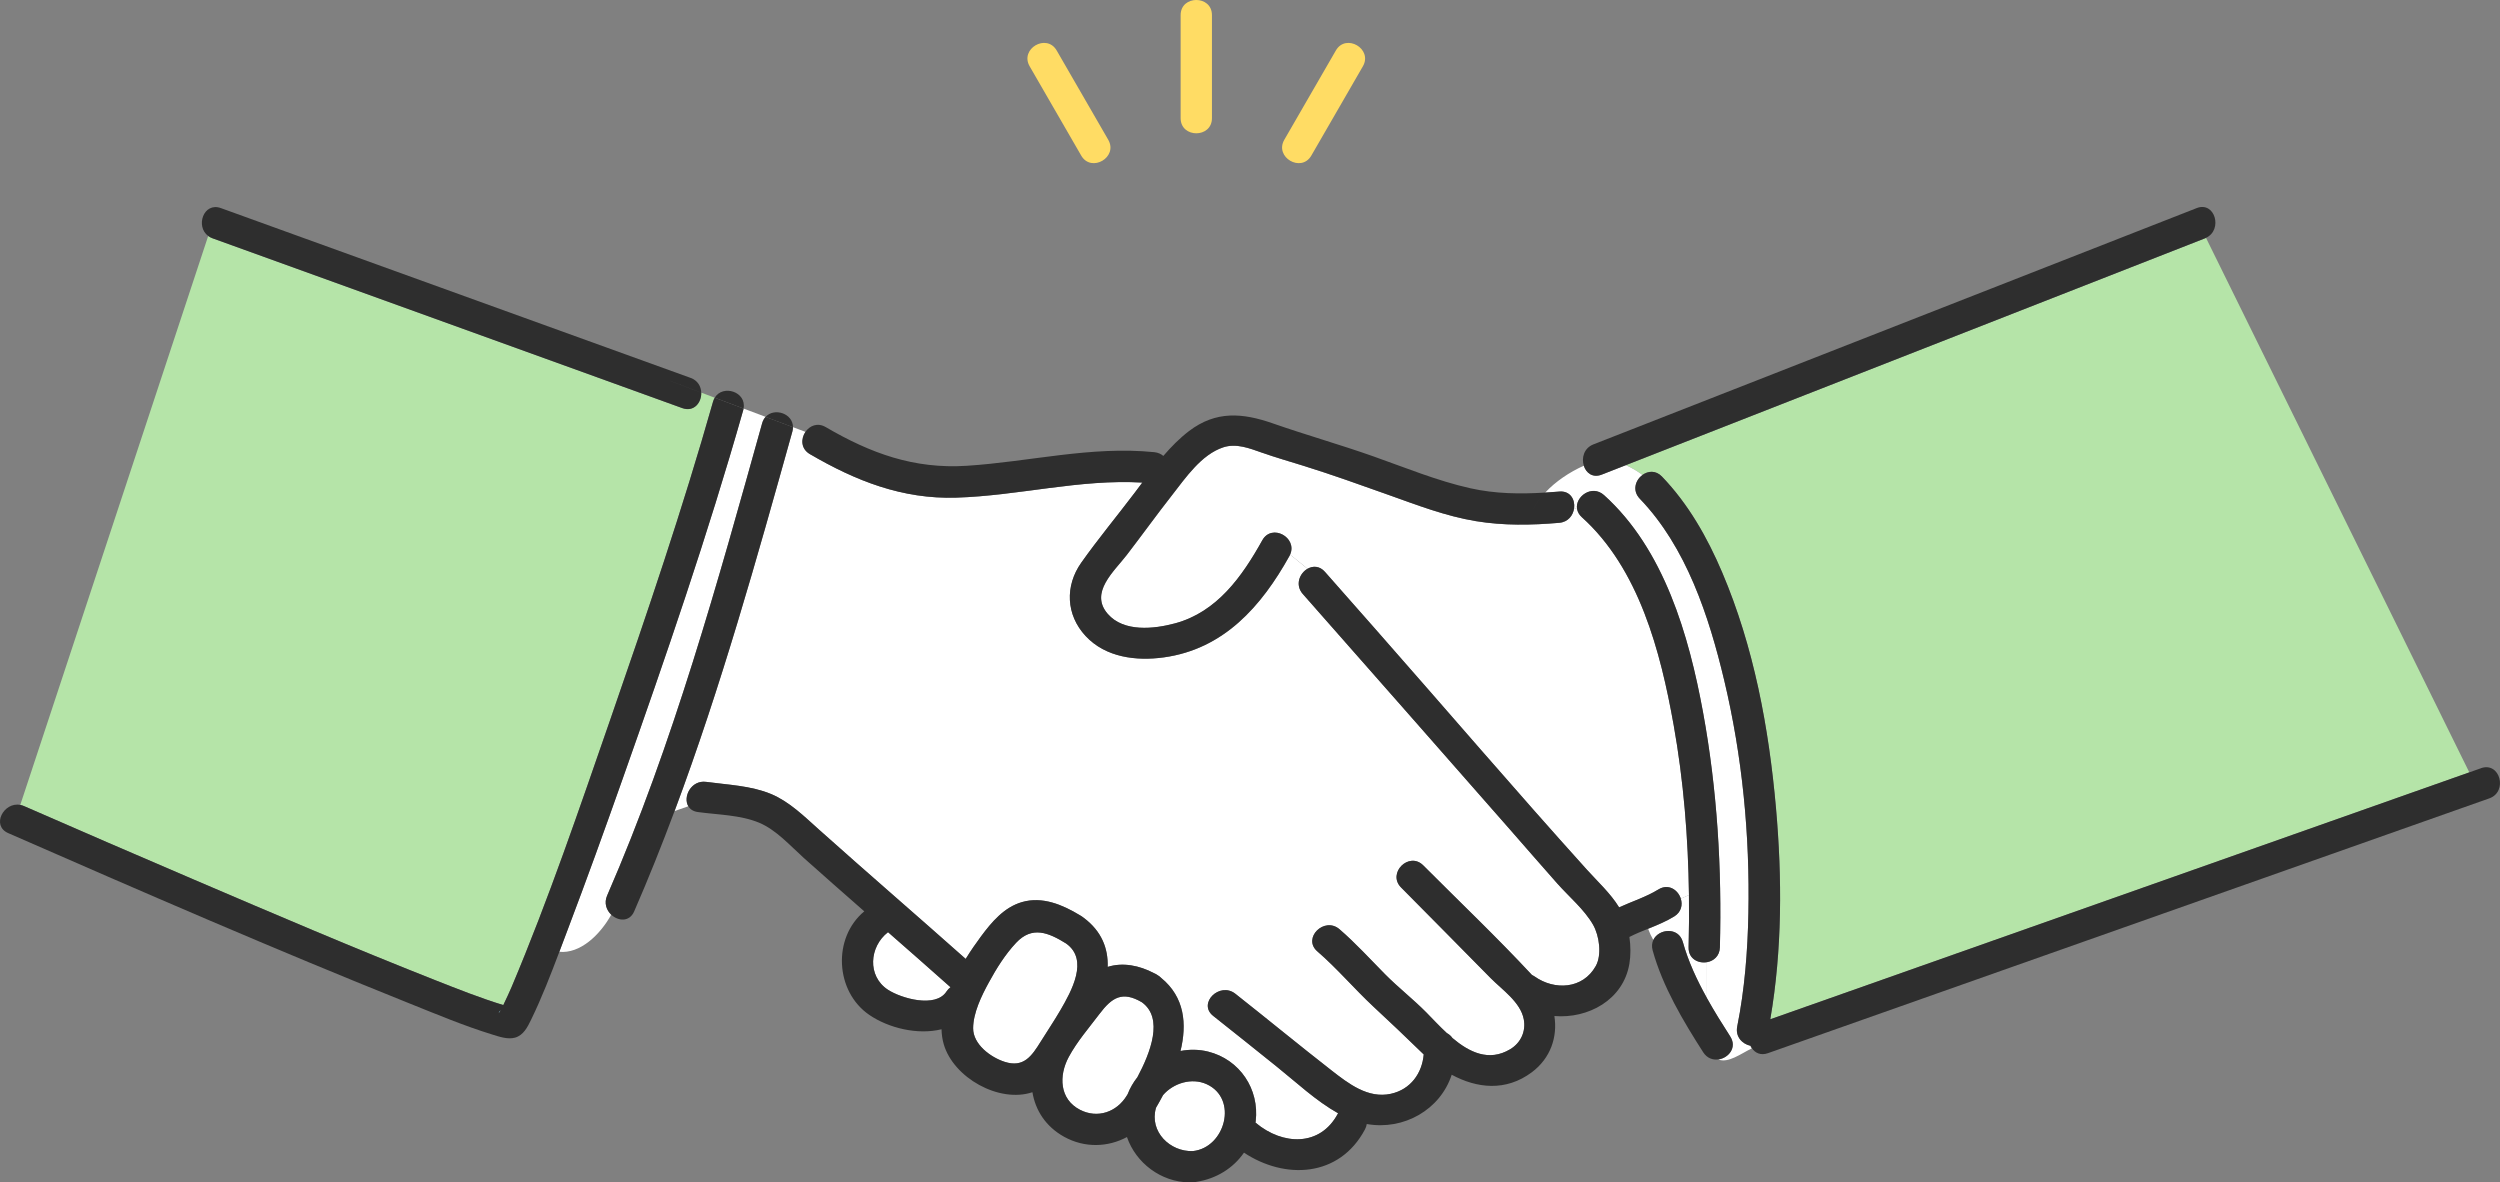 <?xml version="1.0" encoding="UTF-8"?><svg id="_イヤー_1" xmlns="http://www.w3.org/2000/svg" viewBox="0 0 706.55 334.19"><rect x="0" y="0" width="706.55" height="334.19" fill="#808080" stroke="none"/><defs><style>.cls-1{fill:#fff;}.cls-2{fill:#64c8e6;}.cls-3{fill:#2e2e2e;}.cls-4{fill:#ffdc64;}.cls-5{fill:#b5e4a8;}</style></defs><path class="cls-4" d="M333.67,4.27v29.13c0,5.7,8.85,5.7,8.85,0V4.27c0-5.7-8.85-5.7-8.85,0h0Z"/><path class="cls-4" d="M377.54,14.27c-4.86,8.41-9.71,16.82-14.57,25.23-2.85,4.94,4.79,9.4,7.64,4.47,4.86-8.41,9.71-16.82,14.57-25.23,2.85-4.94-4.79-9.4-7.64-4.47h0Z"/><path class="cls-4" d="M291,18.74c4.86,8.41,9.71,16.82,14.57,25.23,2.85,4.93,10.5,.48,7.64-4.47-4.86-8.41-9.71-16.82-14.57-25.23-2.85-4.93-10.5-.48-7.64,4.47h0Z"/><path class="cls-1" d="M267.49,280.23c.33-.51,.72-.91,1.14-1.22-5.85-5.22-11.75-10.39-17.66-15.56l-.02,.02c-5.26,4.07-5.91,12.39,0,16.25,3.72,2.43,13.44,5.26,16.54,.51Z"/><path class="cls-1" d="M299.71,285.46c3.05-5.27,8.15-14.25,1.54-18.85-4.99-3.09-9.56-4.97-14.07-.17-3.1,3.29-5.57,7.27-7.72,11.22-2.06,3.78-4.4,8.57-4.43,12.93-.02,4.53,4.9,8.2,8.88,9.49,5.4,1.75,7.68-1.62,10.25-5.76,1.84-2.96,3.8-5.85,5.55-8.87Z"/><path class="cls-1" d="M450.25,261.36c-2.48-4.34-6.83-7.95-10.12-11.66-4.63-5.22-9.2-10.5-13.8-15.75-9.14-10.42-18.28-20.82-27.43-31.22-10.23-11.63-20.46-23.25-30.7-34.86-2.25-2.55-.91-5.83,1.34-7.13-1.64-1.36-3.3-2.68-4.92-3.99-.06,.14-.13,.27-.2,.41-7.93,14.24-18.53,26.27-35.45,28.63-7.81,1.09-16.5,.04-22.14-6.03-5.57-5.98-5.88-14.17-1.22-20.74,4.75-6.7,10.06-13.1,15.02-19.66,.74-.98,1.48-1.98,2.23-2.97-17.7-1.03-34.95,3.72-52.61,4.26-15.24,.47-28.38-4.73-41.34-12.3-2.6-1.52-2.58-4.37-1.26-6.29l-3.53-1.33c0,.39-.06,.81-.18,1.24-10.03,35.9-20.19,72.2-33.29,107.25l3.89-1.35c-1.59-2.67,.82-7.48,5.06-6.89,6.05,.83,12.63,1.05,18.33,3.43,5.21,2.18,9.38,6.34,13.53,10.05,13.73,12.28,27.69,24.31,41.47,36.55,1.43-2.32,2.93-4.46,4.31-6.33,3.03-4.07,6.54-8.27,11.61-9.73,5.77-1.67,11.45,.75,16.34,3.71,.17,.09,.34,.19,.51,.31,.22,.13,.41,.28,.59,.43,5.07,3.78,6.93,8.66,6.77,13.87,4.31-1.35,8.96-.41,13.13,1.79,.33,.13,.66,.31,.99,.55,.39,.23,.71,.48,.98,.76,6.67,5.44,7.34,13.06,5.48,20.67,2.56-.49,5.22-.47,7.8,.17,8.95,2.23,14.54,10.62,13.45,19.68-.02,.13-.04,.26-.06,.39,.05,.04,.09,.07,.14,.11,7.56,6.32,18.16,6.74,23.14-2.64,.02-.04,.05-.07,.07-.11-6.27-3.51-11.82-8.76-17.35-13.19-5.98-4.79-11.94-9.59-17.95-14.33-4.47-3.53,1.83-9.75,6.26-6.26,9.11,7.18,18.06,14.56,27.21,21.69,4.77,3.72,10.29,7.99,16.73,6.59,5.6-1.22,8.84-5.82,9.3-11.13-.22-.21-.44-.42-.66-.63-4.48-4.37-8.97-8.61-13.55-12.87-5.44-5.06-10.21-10.75-15.85-15.62-4.32-3.73,1.97-9.96,6.26-6.26,4.58,3.95,8.59,8.39,12.84,12.68,3.74,3.78,7.94,7.04,11.68,10.82,1.74,1.76,3.7,3.88,5.82,5.85,.62,.33,1.16,.79,1.57,1.39,4.76,4.02,10.3,6.76,16.3,3.19,3.02-1.8,4.53-5.05,3.86-8.52-.93-4.81-6.11-8.31-9.34-11.58-8.45-8.53-16.84-17.12-25.32-25.62-4.03-4.04,2.23-10.3,6.26-6.26,10.23,10.26,20.83,20.34,30.71,30.96,.26,.12,.52,.26,.78,.45,5.59,3.96,13.6,3.59,17.26-2.95,1.76-3.15,1.02-8.57-.75-11.67Z"/><path class="cls-5" d="M623.47,67.22c-.1,.05-.2,.1-.3,.14-7.06,2.76-14.11,5.53-21.17,8.29-30.53,11.96-61.05,23.91-91.58,35.87-16.97,6.65-33.94,13.29-50.91,19.94,1.67,.75,3.25,1.68,4.69,2.77,1.57-1.14,3.75-1.35,5.5,.46,7.48,7.77,12.83,17.24,17.03,27.11,8.94,21.01,13.2,43.92,15.2,66.58,1.75,19.77,1.78,40.06-1.61,59.69,7.37-2.6,14.73-5.2,22.1-7.8,36.67-12.95,73.34-25.91,110.01-38.86,21.82-7.71,43.64-15.41,65.45-23.12l-74.42-151.07Z"/><path class="cls-1" d="M472.99,204.81c-3.69-20.64-9.75-44.07-25.92-58.63-.8-.72-1.23-1.53-1.36-2.34-.27-.08-.55-.16-.82-.23-.25,2.01-1.65,3.94-4.2,4.16-7.9,.68-15.7,.82-23.55-.47-8.6-1.42-16.79-4.6-24.96-7.51-7.93-2.82-15.85-5.66-23.89-8.17-3.89-1.21-7.79-2.33-11.64-3.68-3.49-1.23-7.23-2.72-10.93-1.5-6.19,2.04-10.61,8.58-14.45,13.49-4.35,5.56-8.48,11.3-12.79,16.9-3.62,4.71-10.62,10.66-5.4,16.68,4.53,5.22,13.08,4.29,19.05,2.67,11.86-3.21,18.95-13.26,24.64-23.48,2.7-4.84,10-.75,7.85,4.06,1.63,1.31,3.29,2.63,4.92,3.99,1.5-.87,3.41-.85,4.92,.87,4.81,5.45,9.61,10.9,14.41,16.35,19.88,22.57,39.45,45.46,59.6,67.8,3.04,3.37,6.71,6.72,9.13,10.67,3.7-1.69,7.64-2.92,11.11-5.06,2.85-1.75,5.54,.14,6.33,2.61,.77-.32,1.54-.67,2.3-1.04-.21-16.13-1.51-32.29-4.34-48.13Z"/><path class="cls-1" d="M477.23,267.73c.13-4.92,.17-9.86,.1-14.79-.76,.37-1.53,.72-2.3,1.04,.56,1.75,.15,3.8-1.86,5.04-2.32,1.43-4.85,2.45-7.38,3.48,.4,1.1,.89,2.15,1.47,3.16,1.49-3.2,7.14-3.78,8.35,.58,1.51,5.46,3.97,10.75,6.8,15.82v-10.13c-2.47,.42-5.26-.98-5.17-4.2Z"/><path class="cls-1" d="M494.72,295.57c-2.26-.48-4.33-2.51-3.75-5.43,2.11-10.53,2.94-21.26,3.16-31.98,.44-22.08-1.7-44.37-6.83-65.86-4.31-18.09-10.69-37.65-23.86-51.34-2.21-2.3-1.23-5.27,.76-6.72-1.44-1.1-3.01-2.02-4.69-2.77-2.27,.89-4.54,1.78-6.82,2.67-2.57,1.01-4.43-.48-5.07-2.52-4.07,1.82-8,4.47-10.93,7.61,1.33-.08,2.66-.18,3.99-.29,3.11-.27,4.5,2.26,4.2,4.69,.28,.07,.55,.15,.82,.23-.58-3.48,4.19-7,7.62-3.92,17,15.31,24,39.64,27.99,61.39,4.01,21.84,5.35,44.24,4.76,66.43-.07,2.48-1.78,3.87-3.68,4.2v10.13c2.09,3.75,4.37,7.38,6.61,10.88,2,3.12-.51,6.08-3.37,6.47,2.81,1.1,6.34-1.62,9.46-3.15-.15-.22-.28-.45-.39-.69Z"/><path class="cls-1" d="M210.14,115.47c-.03,.14-.06,.29-.1,.43-9.98,35.18-21.94,69.85-34.12,104.32-5.04,14.27-10.18,28.51-15.55,42.66-.77,2.03-1.54,4.08-2.31,6.12,5.88,.58,11.48-4.72,14.69-10.49-1.35-1.27-2.1-3.29-1.17-5.41,18.66-42.83,31.26-88.57,43.81-133.48,.21-.75,.55-1.34,.97-1.81l-6.23-2.35Z"/><path class="cls-5" d="M202,112.4l-3.82-1.44c.09,2.77-2.05,5.57-5.36,4.37-5.52-2-11.04-3.99-16.56-5.99-38.73-14-77.47-28-116.2-42-.47-.17-.87-.39-1.22-.65L5.73,227.49c.34,.07,.7,.17,1.05,.33,15.91,6.97,31.87,13.86,47.84,20.7,22.69,9.72,45.39,19.43,68.35,28.49,6.36,2.51,12.73,5.03,19.27,7.05,.86-1.79,1.77-3.72,2.35-5.11,10.48-24.82,19.18-50.49,28.01-75.94,10.27-29.59,20.37-59.31,28.91-89.45,.12-.43,.29-.81,.49-1.15Z"/><path class="cls-2" d="M141,286.36c-.03-.07,.43-.66,.46-.73l.04-.08c-.38,.24-.61,.51-.5,.81Z"/><path class="cls-1" d="M341.02,306.41c-4.18-1.9-9.36-.34-12.31,3.08-.65,1.23-1.31,2.42-1.98,3.56,0,.03-.02,.06-.03,.09-1.91,6.72,4.02,12.44,10.46,12.18,9.15-.99,12.84-14.83,3.87-18.91Z"/><path class="cls-1" d="M318.69,309.25c.67-1.73,1.6-3.34,2.74-4.78,3.72-6.96,7.51-16.72,1.28-21.21-5.51-3.23-8.44-1.4-12,3.32-2.97,3.93-6.34,7.81-8.68,12.16-2.82,5.26-2.65,11.88,3.18,14.9,4.99,2.58,10.43,.64,13.26-4.04,.07-.11,.14-.23,.21-.35Z"/><path class="cls-3" d="M440.8,143.15c1.38,0,2.75,.14,4.08,.46,.3-2.43-1.09-4.96-4.2-4.69-1.33,.12-2.66,.21-3.99,.29-1.65,1.77-2.99,3.69-3.85,5.7,.86-2.02,2.2-3.94,3.85-5.7-7.09,.44-14.14,.35-21.14-1.22-9.36-2.1-18.35-5.81-27.37-9-9.41-3.33-19.02-6.04-28.44-9.33-8.6-3-16.09-3.61-23.68,2.15-2.68,2.04-5.06,4.46-7.28,7.04-.66-.56-1.51-.95-2.55-1.06-17.86-1.81-35.29,2.72-53.02,3.85-14.93,.95-27.12-3.51-39.85-10.94-2.33-1.36-4.55-.37-5.73,1.35l9.9,3.73-9.9-3.73c-1.32,1.93-1.34,4.78,1.26,6.29,12.97,7.57,26.11,12.76,41.34,12.3,17.66-.54,34.91-5.29,52.61-4.26-.75,1-1.49,1.99-2.23,2.97-4.96,6.55-10.28,12.96-15.02,19.66-4.65,6.57-4.35,14.75,1.22,20.74,5.65,6.07,14.34,7.12,22.14,6.03,16.91-2.36,27.52-14.39,35.45-28.63,.08-.14,.14-.27,.2-.41-.87-.7-1.74-1.4-2.58-2.1,.84,.7,1.7,1.4,2.58,2.1,2.15-4.81-5.15-8.9-7.85-4.06-5.69,10.22-12.78,20.27-24.64,23.48-5.97,1.61-14.52,2.55-19.05-2.67-5.22-6.02,1.78-11.97,5.4-16.68,4.3-5.6,8.43-11.34,12.79-16.9,3.84-4.91,8.27-11.44,14.45-13.49,3.7-1.22,7.44,.27,10.93,1.5,3.85,1.35,7.75,2.47,11.64,3.68,8.04,2.5,15.96,5.34,23.89,8.17,8.18,2.91,16.36,6.09,24.96,7.51,7.84,1.29,15.65,1.16,23.55,.47,2.55-.22,3.95-2.16,4.2-4.16-1.32-.32-2.7-.46-4.08-.46Z"/><path class="cls-3" d="M481.32,201.31c-4-21.75-10.99-46.08-27.99-61.39-3.43-3.08-8.2,.44-7.62,3.92,1.77,.54,3.43,1.44,4.84,2.85-1.41-1.41-3.06-2.31-4.84-2.85,.14,.81,.56,1.62,1.36,2.34,16.17,14.56,22.24,37.99,25.92,58.63,2.83,15.84,4.13,32,4.34,48.13,1.11-.55,2.21-1.15,3.3-1.81-1.1,.66-2.19,1.26-3.3,1.81,.06,4.94,.03,9.87-.1,14.79-.09,3.22,2.7,4.62,5.17,4.2v0c1.9-.32,3.61-1.72,3.68-4.2,.59-22.18-.75-44.59-4.76-66.43Z"/><path class="cls-3" d="M620.81,58.82c-19.24,7.54-38.48,15.07-57.73,22.61-30.53,11.96-61.05,23.91-91.58,35.87-7.06,2.76-14.11,5.53-21.17,8.29-2.7,1.06-3.4,3.85-2.72,6.02,.68-.3,1.35-.59,2.03-.84-.68,.25-1.36,.54-2.03,.84,.64,2.04,2.5,3.53,5.07,2.52,2.27-.89,4.54-1.78,6.82-2.67-1.45-.65-2.98-1.19-4.55-1.58,1.57,.39,3.09,.92,4.55,1.58,16.97-6.65,33.94-13.29,50.91-19.94,30.53-11.96,61.05-23.91,91.58-35.87,7.06-2.76,14.11-5.53,21.17-8.29,.11-.04,.2-.09,.3-.14l-2.25-4.57,2.25,4.57c4.84-2.26,2.55-10.44-2.66-8.4Z"/><path class="cls-3" d="M701.17,217.12c-1.09,.39-2.19,.77-3.29,1.16l2.28,4.63-2.28-4.63c-21.82,7.71-43.64,15.41-65.45,23.12-36.67,12.95-73.34,25.91-110.01,38.86-7.37,2.6-14.73,5.2-22.1,7.8,3.38-19.63,3.35-39.92,1.61-59.69-2-22.66-6.26-45.57-15.2-66.58-4.2-9.87-9.56-19.34-17.03-27.11-1.74-1.81-3.93-1.61-5.5-.46,2.95,2.25,5.31,5.22,6.7,8.92-1.39-3.7-3.75-6.67-6.7-8.92-1.99,1.45-2.97,4.42-.76,6.72,13.18,13.69,19.55,33.26,23.86,51.34,5.12,21.49,7.27,43.78,6.83,65.86-.21,10.72-1.05,21.46-3.16,31.98-.58,2.92,1.49,4.96,3.75,5.43,.11,.24,.24,.47,.39,.69,.82-.4,1.61-.73,2.34-.87-.74,.15-1.53,.47-2.34,.87,.91,1.35,2.5,2.13,4.54,1.41,22.91-8.09,45.83-16.19,68.74-24.28,36.67-12.95,73.34-25.91,110.01-38.86,8.37-2.96,16.75-5.92,25.12-8.87,5.33-1.88,3.04-10.44-2.35-8.53Z"/><path class="cls-3" d="M189.38,107.64l8.81,3.32c-.06-1.72-.97-3.42-3.01-4.16-38.73-14-77.47-28-116.2-42-5.52-2-11.04-3.99-16.56-5.99-4.9-1.77-7.25,5.19-3.57,7.89l1.86-5.64-1.86,5.64c.35,.26,.76,.48,1.22,.65,38.73,14,77.47,28,116.2,42,5.52,2,11.04,3.99,16.56,5.99,3.31,1.2,5.46-1.6,5.36-4.37l-8.81-3.32Z"/><path class="cls-3" d="M202,112.4l8.14,3.07c.92-4.75-5.86-6.89-8.14-3.07Z"/><path class="cls-3" d="M202,112.4c-.2,.34-.37,.72-.49,1.15-8.55,30.14-18.65,59.86-28.91,89.45-8.83,25.44-17.53,51.11-28.01,75.94-.58,1.38-1.49,3.31-2.35,5.11-6.54-2.01-12.91-4.54-19.27-7.05-22.96-9.06-45.66-18.77-68.35-28.49-15.97-6.84-31.92-13.73-47.84-20.7-.35-.16-.7-.26-1.05-.33l-1.88,5.68,1.88-5.68c-4.69-.91-8.27,5.84-3.42,7.97,37.61,16.47,75.3,32.86,113.42,48.14,7.71,3.09,15.45,6.34,23.4,8.79,1.98,.61,4.35,1.45,6.42,.88,2.4-.66,3.55-3.01,4.55-5.07,3.02-6.2,5.53-12.7,7.98-19.18-1.64-.16-3.29-.76-4.92-1.95,1.63,1.19,3.29,1.79,4.92,1.95,.77-2.05,1.54-4.09,2.31-6.12,5.37-14.15,10.51-28.39,15.55-42.66,12.18-34.47,24.14-69.14,34.12-104.32,.04-.15,.07-.29,.1-.43l-8.14-3.07Zm-60.54,173.22c-.03,.07-.49,.66-.46,.73-.11-.29,.12-.57,.5-.81l-.04,.08Z"/><path class="cls-3" d="M216.37,117.82l7.74,2.92c.03-3.9-5.29-5.62-7.74-2.92Z"/><path class="cls-3" d="M224.11,120.74l-7.74-2.92c-.42,.47-.76,1.06-.97,1.81-12.54,44.91-25.15,90.65-43.81,133.48-.93,2.13-.18,4.14,1.17,5.41,1.22-2.2,2.1-4.47,2.51-6.51-.41,2.04-1.29,4.3-2.51,6.51,1.94,1.82,5.13,2.13,6.47-.94,4.06-9.33,7.84-18.79,11.41-28.35l-6.79,2.36,6.79-2.36c13.1-35.04,23.26-71.35,33.29-107.25,.12-.44,.17-.85,.18-1.24Z"/><path class="cls-3" d="M466.47,256.44c3.1-.52,5.89-1.34,8.56-2.46-.78-2.47-3.48-4.36-6.33-2.61-3.47,2.13-7.41,3.37-11.11,5.06-2.42-3.95-6.09-7.3-9.13-10.67-20.15-22.34-39.71-45.22-59.6-67.8-4.8-5.45-9.6-10.9-14.41-16.35-1.51-1.71-3.42-1.73-4.92-.87,3.05,2.52,6.01,5.16,8.43,8.07-2.42-2.91-5.38-5.55-8.43-8.07-2.25,1.3-3.59,4.57-1.34,7.13,10.24,11.61,20.48,23.23,30.7,34.86,9.15,10.4,18.3,20.81,27.43,31.22,4.6,5.25,9.17,10.52,13.8,15.75,3.29,3.71,7.63,7.32,10.12,11.66,1.77,3.1,2.52,8.53,.75,11.67-3.66,6.54-11.67,6.91-17.26,2.95-.26-.18-.52-.33-.78-.45-9.88-10.61-20.47-20.7-30.71-30.96-4.03-4.04-10.29,2.22-6.26,6.26,8.48,8.5,16.87,17.09,25.32,25.62,3.24,3.27,8.42,6.77,9.34,11.58,.67,3.46-.84,6.72-3.86,8.52-6,3.58-11.54,.83-16.3-3.19-.41-.6-.95-1.06-1.57-1.39-2.13-1.97-4.08-4.08-5.82-5.85-3.74-3.78-7.94-7.04-11.68-10.82-4.24-4.29-8.26-8.73-12.84-12.68-4.29-3.7-10.58,2.53-6.26,6.26,5.64,4.87,10.41,10.55,15.85,15.62,4.58,4.26,9.08,8.5,13.55,12.87,.22,.21,.44,.42,.66,.63-.45,5.31-3.7,9.91-9.3,11.13-6.43,1.41-11.95-2.87-16.73-6.59-9.15-7.12-18.1-14.51-27.21-21.69-4.43-3.49-10.73,2.73-6.26,6.26,6.01,4.74,11.97,9.54,17.95,14.33,5.53,4.43,11.08,9.68,17.35,13.19-.02,.04-.05,.07-.07,.11-4.99,9.38-15.58,8.96-23.14,2.64-.05-.04-.09-.07-.14-.11,.02-.13,.05-.25,.06-.39,1.09-9.07-4.5-17.45-13.45-19.68-2.58-.64-5.24-.67-7.8-.17,1.86-7.61,1.19-15.23-5.48-20.67-.27-.28-.6-.54-.98-.76-.33-.24-.66-.41-.99-.55-4.17-2.2-8.82-3.14-13.13-1.79,.16-5.21-1.7-10.09-6.77-13.87-.18-.15-.37-.3-.59-.43-.17-.12-.34-.22-.51-.31-4.89-2.96-10.57-5.37-16.34-3.71-5.08,1.47-8.59,5.66-11.61,9.73-1.39,1.87-2.88,4.01-4.31,6.33-13.77-12.24-27.73-24.27-41.47-36.55-4.15-3.71-8.32-7.87-13.53-10.05-5.7-2.38-12.28-2.6-18.33-3.43-4.25-.59-6.65,4.23-5.06,6.89l7.48-2.6-7.48,2.6c.49,.83,1.37,1.46,2.71,1.64,5.54,.76,12,.81,17.25,2.99,4.88,2.02,8.88,6.58,12.73,10.03,5.65,5.05,11.34,10.04,17.04,15.04-9.03,7.49-8.24,22.66,1.42,29.27,5.43,3.71,13.63,5.73,20.41,4.06,.04,1.44,.23,2.86,.63,4.23,2.75,9.46,15.63,16.71,25.06,13.56,.85,5.09,3.73,9.7,8.97,12.6,5.82,3.22,12.39,2.95,17.75,.07,2.52,7.31,9.59,12.74,17.71,12.82,.29,.03,.6,.02,.93-.01,.37-.02,.72-.07,1.05-.16,5.6-.88,10.36-3.86,13.38-8.24,11.55,7.66,26.95,7.05,34.19-6.56,.28-.52,.44-1.03,.51-1.53,10.45,1.85,20.79-4.04,24.01-13.93,7.1,3.84,15.27,4.8,22.63-.69,5.36-4,7.31-10.05,6.39-15.9,9.47,.79,19.47-4.48,21.2-14.79,.39-2.33,.38-4.98,0-7.56,1.71-.87,3.49-1.6,5.28-2.32-.5-1.37-.87-2.8-1.09-4.29,.21,1.48,.58,2.92,1.09,4.29,2.53-1.03,5.06-2.05,7.38-3.48,2.01-1.24,2.42-3.28,1.86-5.04-2.67,1.12-5.46,1.94-8.56,2.46Zm-198.98,23.79c-3.09,4.75-12.82,1.92-16.54-.51-5.91-3.86-5.26-12.18,0-16.25l.02-.02c5.9,5.17,11.8,10.34,17.66,15.56-.42,.31-.81,.71-1.14,1.22Zm26.67,14.1c-2.57,4.15-4.85,7.52-10.25,5.76-3.98-1.29-8.91-4.96-8.88-9.49,.02-4.36,2.37-9.16,4.43-12.93,2.15-3.95,4.63-7.93,7.72-11.22,4.51-4.8,9.08-2.91,14.07,.17,6.61,4.59,1.51,13.58-1.54,18.85-1.75,3.02-3.71,5.9-5.55,8.87Zm27.27,10.14c-1.14,1.45-2.07,3.06-2.74,4.78-.07,.12-.14,.24-.21,.35-2.83,4.68-8.27,6.62-13.26,4.04-5.83-3.02-6-9.64-3.18-14.9,2.34-4.36,5.71-8.23,8.68-12.16,3.56-4.72,6.49-6.56,12-3.32,6.23,4.49,2.43,14.24-1.28,21.21Zm15.72,20.85c-6.43,.26-12.37-5.45-10.46-12.18,0-.03,.02-.06,.03-.09,.67-1.14,1.33-2.33,1.98-3.56,2.95-3.41,8.14-4.98,12.31-3.08,8.97,4.08,5.28,17.92-3.87,18.91Z"/><path class="cls-3" d="M489.02,292.94c-2.25-3.5-4.53-7.13-6.61-10.88v0c-2.83-5.08-5.29-10.36-6.8-15.82-1.21-4.36-6.86-3.78-8.35-.58,1.71,3,4.16,5.59,7.18,7.6-3.02-2.01-5.47-4.6-7.18-7.6-.38,.82-.5,1.81-.19,2.93,2.83,10.23,8.6,19.93,14.3,28.82,1.08,1.68,2.73,2.22,4.27,2-.87-.34-1.66-1.04-2.36-2.26,.69,1.22,1.49,1.92,2.36,2.26,2.85-.39,5.37-3.35,3.37-6.47Z"/></svg>